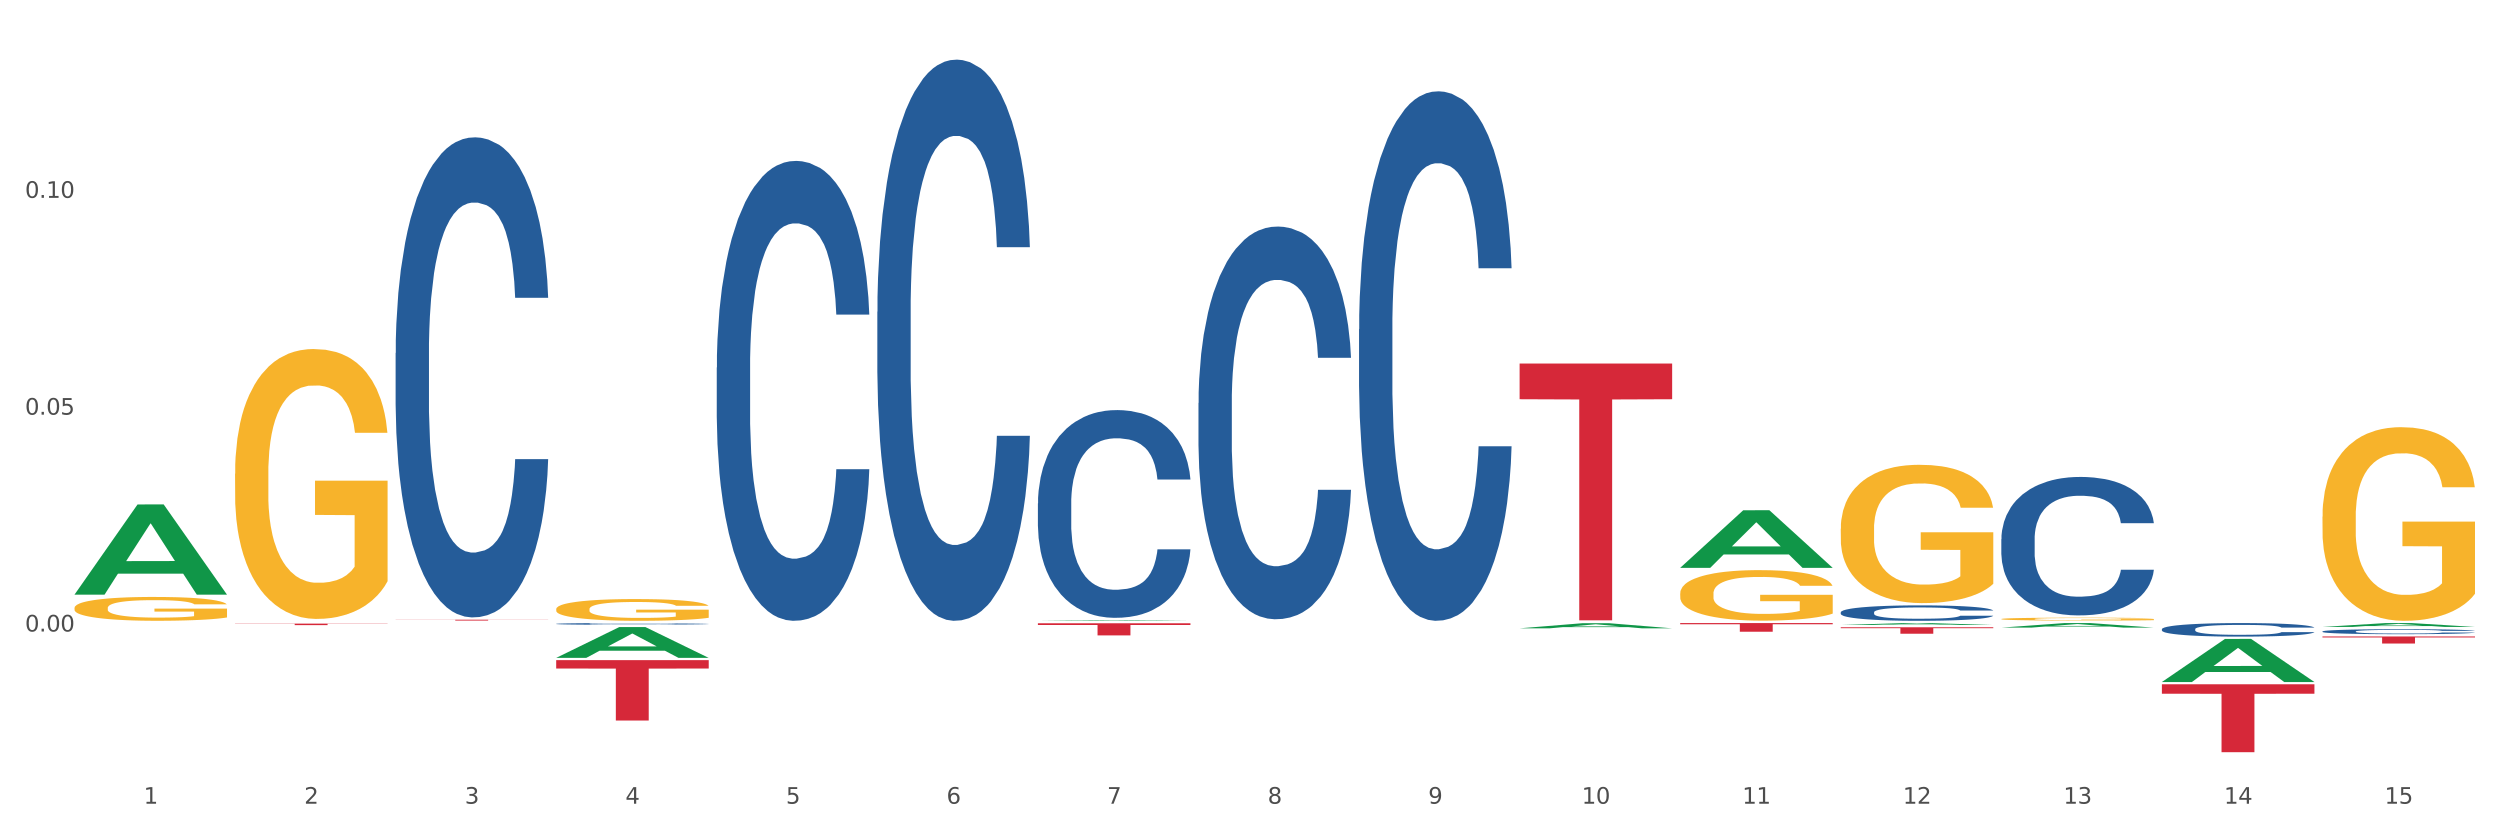 <?xml version="1.0" encoding="utf-8" standalone="no"?>
<!DOCTYPE svg PUBLIC "-//W3C//DTD SVG 1.1//EN"
  "http://www.w3.org/Graphics/SVG/1.1/DTD/svg11.dtd">
<svg xmlns:xlink="http://www.w3.org/1999/xlink" width="1080pt" height="360pt" viewBox="0 0 1080 360" xmlns="http://www.w3.org/2000/svg" version="1.1">
 <rect x="0" y="0" width="1080" height="360" fill="#333333" stroke="none"/>
 <defs>
  <style type="text/css">*{stroke-linejoin: round; stroke-linecap: butt}</style>
 </defs>
 <g id="figure_1">
  <g id="patch_1">
   <path d="M 0 360 
L 1080 360 
L 1080 0 
L 0 0 
z
" style="fill: #ffffff; stroke: #ffffff; stroke-linejoin: miter"/>
  </g>
  <g id="axes_1">
   <g id="matplotlib.axis_1">
    <g id="xtick_1">
     <g id="text_1">
      <!-- 1 -->
      <g style="fill: #4d4d4d" transform="translate(62.07 347.204) scale(0.096 -0.096)">
       <defs>
        <path id="DejaVuSans-31" d="M 794 531 
L 1825 531 
L 1825 4091 
L 703 3866 
L 703 4441 
L 1819 4666 
L 2450 4666 
L 2450 531 
L 3481 531 
L 3481 0 
L 794 0 
L 794 531 
z
" transform="scale(0.016)"/>
       </defs>
       <use xlink:href="#DejaVuSans-31"/>
      </g>
     </g>
    </g>
    <g id="xtick_2">
     <g id="text_2">
      <!-- 2 -->
      <g style="fill: #4d4d4d" transform="translate(131.436 347.204) scale(0.096 -0.096)">
       <defs>
        <path id="DejaVuSans-32" d="M 1228 531 
L 3431 531 
L 3431 0 
L 469 0 
L 469 531 
Q 828 903 1448 1529 
Q 2069 2156 2228 2338 
Q 2531 2678 2651 2914 
Q 2772 3150 2772 3378 
Q 2772 3750 2511 3984 
Q 2250 4219 1831 4219 
Q 1534 4219 1204 4116 
Q 875 4013 500 3803 
L 500 4441 
Q 881 4594 1212 4672 
Q 1544 4750 1819 4750 
Q 2544 4750 2975 4387 
Q 3406 4025 3406 3419 
Q 3406 3131 3298 2873 
Q 3191 2616 2906 2266 
Q 2828 2175 2409 1742 
Q 1991 1309 1228 531 
z
" transform="scale(0.016)"/>
       </defs>
       <use xlink:href="#DejaVuSans-32"/>
      </g>
     </g>
    </g>
    <g id="xtick_3">
     <g id="text_3">
      <!-- 3 -->
      <g style="fill: #4d4d4d" transform="translate(200.802 347.204) scale(0.096 -0.096)">
       <defs>
        <path id="DejaVuSans-33" d="M 2597 2516 
Q 3050 2419 3304 2112 
Q 3559 1806 3559 1356 
Q 3559 666 3084 287 
Q 2609 -91 1734 -91 
Q 1441 -91 1130 -33 
Q 819 25 488 141 
L 488 750 
Q 750 597 1062 519 
Q 1375 441 1716 441 
Q 2309 441 2620 675 
Q 2931 909 2931 1356 
Q 2931 1769 2642 2001 
Q 2353 2234 1838 2234 
L 1294 2234 
L 1294 2753 
L 1863 2753 
Q 2328 2753 2575 2939 
Q 2822 3125 2822 3475 
Q 2822 3834 2567 4026 
Q 2313 4219 1838 4219 
Q 1578 4219 1281 4162 
Q 984 4106 628 3988 
L 628 4550 
Q 988 4650 1302 4700 
Q 1616 4750 1894 4750 
Q 2613 4750 3031 4423 
Q 3450 4097 3450 3541 
Q 3450 3153 3228 2886 
Q 3006 2619 2597 2516 
z
" transform="scale(0.016)"/>
       </defs>
       <use xlink:href="#DejaVuSans-33"/>
      </g>
     </g>
    </g>
    <g id="xtick_4">
     <g id="text_4">
      <!-- 4 -->
      <g style="fill: #4d4d4d" transform="translate(270.169 347.204) scale(0.096 -0.096)">
       <defs>
        <path id="DejaVuSans-34" d="M 2419 4116 
L 825 1625 
L 2419 1625 
L 2419 4116 
z
M 2253 4666 
L 3047 4666 
L 3047 1625 
L 3713 1625 
L 3713 1100 
L 3047 1100 
L 3047 0 
L 2419 0 
L 2419 1100 
L 313 1100 
L 313 1709 
L 2253 4666 
z
" transform="scale(0.016)"/>
       </defs>
       <use xlink:href="#DejaVuSans-34"/>
      </g>
     </g>
    </g>
    <g id="xtick_5">
     <g id="text_5">
      <!-- 5 -->
      <g style="fill: #4d4d4d" transform="translate(339.535 347.204) scale(0.096 -0.096)">
       <defs>
        <path id="DejaVuSans-35" d="M 691 4666 
L 3169 4666 
L 3169 4134 
L 1269 4134 
L 1269 2991 
Q 1406 3038 1543 3061 
Q 1681 3084 1819 3084 
Q 2600 3084 3056 2656 
Q 3513 2228 3513 1497 
Q 3513 744 3044 326 
Q 2575 -91 1722 -91 
Q 1428 -91 1123 -41 
Q 819 9 494 109 
L 494 744 
Q 775 591 1075 516 
Q 1375 441 1709 441 
Q 2250 441 2565 725 
Q 2881 1009 2881 1497 
Q 2881 1984 2565 2268 
Q 2250 2553 1709 2553 
Q 1456 2553 1204 2497 
Q 953 2441 691 2322 
L 691 4666 
z
" transform="scale(0.016)"/>
       </defs>
       <use xlink:href="#DejaVuSans-35"/>
      </g>
     </g>
    </g>
    <g id="xtick_6">
     <g id="text_6">
      <!-- 6 -->
      <g style="fill: #4d4d4d" transform="translate(408.901 347.204) scale(0.096 -0.096)">
       <defs>
        <path id="DejaVuSans-36" d="M 2113 2584 
Q 1688 2584 1439 2293 
Q 1191 2003 1191 1497 
Q 1191 994 1439 701 
Q 1688 409 2113 409 
Q 2538 409 2786 701 
Q 3034 994 3034 1497 
Q 3034 2003 2786 2293 
Q 2538 2584 2113 2584 
z
M 3366 4563 
L 3366 3988 
Q 3128 4100 2886 4159 
Q 2644 4219 2406 4219 
Q 1781 4219 1451 3797 
Q 1122 3375 1075 2522 
Q 1259 2794 1537 2939 
Q 1816 3084 2150 3084 
Q 2853 3084 3261 2657 
Q 3669 2231 3669 1497 
Q 3669 778 3244 343 
Q 2819 -91 2113 -91 
Q 1303 -91 875 529 
Q 447 1150 447 2328 
Q 447 3434 972 4092 
Q 1497 4750 2381 4750 
Q 2619 4750 2861 4703 
Q 3103 4656 3366 4563 
z
" transform="scale(0.016)"/>
       </defs>
       <use xlink:href="#DejaVuSans-36"/>
      </g>
     </g>
    </g>
    <g id="xtick_7">
     <g id="text_7">
      <!-- 7 -->
      <g style="fill: #4d4d4d" transform="translate(478.267 347.204) scale(0.096 -0.096)">
       <defs>
        <path id="DejaVuSans-37" d="M 525 4666 
L 3525 4666 
L 3525 4397 
L 1831 0 
L 1172 0 
L 2766 4134 
L 525 4134 
L 525 4666 
z
" transform="scale(0.016)"/>
       </defs>
       <use xlink:href="#DejaVuSans-37"/>
      </g>
     </g>
    </g>
    <g id="xtick_8">
     <g id="text_8">
      <!-- 8 -->
      <g style="fill: #4d4d4d" transform="translate(547.634 347.204) scale(0.096 -0.096)">
       <defs>
        <path id="DejaVuSans-38" d="M 2034 2216 
Q 1584 2216 1326 1975 
Q 1069 1734 1069 1313 
Q 1069 891 1326 650 
Q 1584 409 2034 409 
Q 2484 409 2743 651 
Q 3003 894 3003 1313 
Q 3003 1734 2745 1975 
Q 2488 2216 2034 2216 
z
M 1403 2484 
Q 997 2584 770 2862 
Q 544 3141 544 3541 
Q 544 4100 942 4425 
Q 1341 4750 2034 4750 
Q 2731 4750 3128 4425 
Q 3525 4100 3525 3541 
Q 3525 3141 3298 2862 
Q 3072 2584 2669 2484 
Q 3125 2378 3379 2068 
Q 3634 1759 3634 1313 
Q 3634 634 3220 271 
Q 2806 -91 2034 -91 
Q 1263 -91 848 271 
Q 434 634 434 1313 
Q 434 1759 690 2068 
Q 947 2378 1403 2484 
z
M 1172 3481 
Q 1172 3119 1398 2916 
Q 1625 2713 2034 2713 
Q 2441 2713 2670 2916 
Q 2900 3119 2900 3481 
Q 2900 3844 2670 4047 
Q 2441 4250 2034 4250 
Q 1625 4250 1398 4047 
Q 1172 3844 1172 3481 
z
" transform="scale(0.016)"/>
       </defs>
       <use xlink:href="#DejaVuSans-38"/>
      </g>
     </g>
    </g>
    <g id="xtick_9">
     <g id="text_9">
      <!-- 9 -->
      <g style="fill: #4d4d4d" transform="translate(617 347.204) scale(0.096 -0.096)">
       <defs>
        <path id="DejaVuSans-39" d="M 703 97 
L 703 672 
Q 941 559 1184 500 
Q 1428 441 1663 441 
Q 2288 441 2617 861 
Q 2947 1281 2994 2138 
Q 2813 1869 2534 1725 
Q 2256 1581 1919 1581 
Q 1219 1581 811 2004 
Q 403 2428 403 3163 
Q 403 3881 828 4315 
Q 1253 4750 1959 4750 
Q 2769 4750 3195 4129 
Q 3622 3509 3622 2328 
Q 3622 1225 3098 567 
Q 2575 -91 1691 -91 
Q 1453 -91 1209 -44 
Q 966 3 703 97 
z
M 1959 2075 
Q 2384 2075 2632 2365 
Q 2881 2656 2881 3163 
Q 2881 3666 2632 3958 
Q 2384 4250 1959 4250 
Q 1534 4250 1286 3958 
Q 1038 3666 1038 3163 
Q 1038 2656 1286 2365 
Q 1534 2075 1959 2075 
z
" transform="scale(0.016)"/>
       </defs>
       <use xlink:href="#DejaVuSans-39"/>
      </g>
     </g>
    </g>
    <g id="xtick_10">
     <g id="text_10">
      <!-- 10 -->
      <g style="fill: #4d4d4d" transform="translate(683.312 347.204) scale(0.096 -0.096)">
       <defs>
        <path id="DejaVuSans-30" d="M 2034 4250 
Q 1547 4250 1301 3770 
Q 1056 3291 1056 2328 
Q 1056 1369 1301 889 
Q 1547 409 2034 409 
Q 2525 409 2770 889 
Q 3016 1369 3016 2328 
Q 3016 3291 2770 3770 
Q 2525 4250 2034 4250 
z
M 2034 4750 
Q 2819 4750 3233 4129 
Q 3647 3509 3647 2328 
Q 3647 1150 3233 529 
Q 2819 -91 2034 -91 
Q 1250 -91 836 529 
Q 422 1150 422 2328 
Q 422 3509 836 4129 
Q 1250 4750 2034 4750 
z
" transform="scale(0.016)"/>
       </defs>
       <use xlink:href="#DejaVuSans-31"/>
       <use xlink:href="#DejaVuSans-30" transform="translate(63.623 0)"/>
      </g>
     </g>
    </g>
    <g id="xtick_11">
     <g id="text_11">
      <!-- 11 -->
      <g style="fill: #4d4d4d" transform="translate(752.678 347.204) scale(0.096 -0.096)">
       <use xlink:href="#DejaVuSans-31"/>
       <use xlink:href="#DejaVuSans-31" transform="translate(63.623 0)"/>
      </g>
     </g>
    </g>
    <g id="xtick_12">
     <g id="text_12">
      <!-- 12 -->
      <g style="fill: #4d4d4d" transform="translate(822.044 347.204) scale(0.096 -0.096)">
       <use xlink:href="#DejaVuSans-31"/>
       <use xlink:href="#DejaVuSans-32" transform="translate(63.623 0)"/>
      </g>
     </g>
    </g>
    <g id="xtick_13">
     <g id="text_13">
      <!-- 13 -->
      <g style="fill: #4d4d4d" transform="translate(891.411 347.204) scale(0.096 -0.096)">
       <use xlink:href="#DejaVuSans-31"/>
       <use xlink:href="#DejaVuSans-33" transform="translate(63.623 0)"/>
      </g>
     </g>
    </g>
    <g id="xtick_14">
     <g id="text_14">
      <!-- 14 -->
      <g style="fill: #4d4d4d" transform="translate(960.777 347.204) scale(0.096 -0.096)">
       <use xlink:href="#DejaVuSans-31"/>
       <use xlink:href="#DejaVuSans-34" transform="translate(63.623 0)"/>
      </g>
     </g>
    </g>
    <g id="xtick_15">
     <g id="text_15">
      <!-- 15 -->
      <g style="fill: #4d4d4d" transform="translate(1030.143 347.204) scale(0.096 -0.096)">
       <use xlink:href="#DejaVuSans-31"/>
       <use xlink:href="#DejaVuSans-35" transform="translate(63.623 0)"/>
      </g>
     </g>
    </g>
    <g id="xtick_16"/>
    <g id="xtick_17"/>
    <g id="xtick_18"/>
    <g id="xtick_19"/>
    <g id="xtick_20"/>
    <g id="xtick_21"/>
    <g id="xtick_22"/>
    <g id="xtick_23"/>
    <g id="xtick_24"/>
    <g id="xtick_25"/>
    <g id="xtick_26"/>
    <g id="xtick_27"/>
    <g id="xtick_28"/>
    <g id="xtick_29"/>
   </g>
   <g id="matplotlib.axis_2">
    <g id="ytick_1">
     <g id="text_16">
      <!-- 0.00 -->
      <g style="fill: #4d4d4d" transform="translate(10.8 272.814) scale(0.096 -0.096)">
       <defs>
        <path id="DejaVuSans-2e" d="M 684 794 
L 1344 794 
L 1344 0 
L 684 0 
L 684 794 
z
" transform="scale(0.016)"/>
       </defs>
       <use xlink:href="#DejaVuSans-30"/>
       <use xlink:href="#DejaVuSans-2e" transform="translate(63.623 0)"/>
       <use xlink:href="#DejaVuSans-30" transform="translate(95.41 0)"/>
       <use xlink:href="#DejaVuSans-30" transform="translate(159.033 0)"/>
      </g>
     </g>
    </g>
    <g id="ytick_2">
     <g id="text_17">
      <!-- 0.05 -->
      <g style="fill: #4d4d4d" transform="translate(10.8 179.139) scale(0.096 -0.096)">
       <use xlink:href="#DejaVuSans-30"/>
       <use xlink:href="#DejaVuSans-2e" transform="translate(63.623 0)"/>
       <use xlink:href="#DejaVuSans-30" transform="translate(95.41 0)"/>
       <use xlink:href="#DejaVuSans-35" transform="translate(159.033 0)"/>
      </g>
     </g>
    </g>
    <g id="ytick_3">
     <g id="text_18">
      <!-- 0.10 -->
      <g style="fill: #4d4d4d" transform="translate(10.8 85.465) scale(0.096 -0.096)">
       <use xlink:href="#DejaVuSans-30"/>
       <use xlink:href="#DejaVuSans-2e" transform="translate(63.623 0)"/>
       <use xlink:href="#DejaVuSans-31" transform="translate(95.41 0)"/>
       <use xlink:href="#DejaVuSans-30" transform="translate(159.033 0)"/>
      </g>
     </g>
    </g>
    <g id="ytick_4"/>
    <g id="ytick_5"/>
    <g id="ytick_6"/>
    <g id="ytick_7"/>
   </g>
   <g id="PolyCollection_1">
    <path d="M 32.175 256.835 
L 32.243 256.798 
L 59.417 217.925 
L 70.695 217.888 
L 98.073 256.908 
L 85.029 256.908 
L 79.119 247.822 
L 51.061 247.822 
L 50.857 247.968 
L 45.151 256.908 
L 32.175 256.908 
L 32.175 256.835 
L 54.594 242.399 
L 75.586 242.362 
L 65.192 226.205 
L 65.056 226.132 
L 64.92 226.242 
L 54.526 242.362 
L 54.594 242.399 
L 32.175 256.835 
z
" clip-path="url(#p0e11008713)" style="fill: #109648"/>
    <path d="M 725.837 256.385 
L 725.915 256.365 
L 725.915 255.647 
L 726.071 255.029 
L 726.849 253.534 
L 728.016 252.298 
L 728.871 251.64 
L 729.727 251.101 
L 730.739 250.563 
L 731.984 250.005 
L 734.24 249.187 
L 735.64 248.768 
L 737.352 248.33 
L 740.464 247.692 
L 742.72 247.333 
L 745.054 247.034 
L 748.866 246.675 
L 751.356 246.515 
L 754.001 246.396 
L 757.191 246.316 
L 759.603 246.296 
L 764.894 246.356 
L 769.406 246.535 
L 771.585 246.675 
L 774.385 246.914 
L 775.864 247.073 
L 778.275 247.392 
L 780.765 247.811 
L 782.477 248.17 
L 785.044 248.848 
L 786.989 249.526 
L 788.779 250.363 
L 789.712 250.942 
L 790.412 251.48 
L 791.035 252.098 
L 791.657 253.075 
L 777.653 253.075 
L 777.108 252.377 
L 776.253 251.719 
L 775.008 251.081 
L 773.919 250.682 
L 772.051 250.184 
L 770.34 249.865 
L 768.55 249.626 
L 766.372 249.426 
L 764.66 249.327 
L 762.248 249.247 
L 757.502 249.267 
L 754.313 249.426 
L 752.134 249.626 
L 750.734 249.805 
L 749.489 250.005 
L 748.088 250.284 
L 746.455 250.702 
L 745.288 251.081 
L 744.121 251.56 
L 743.187 252.038 
L 742.331 252.597 
L 741.631 253.195 
L 741.086 253.813 
L 740.62 254.571 
L 740.23 255.827 
L 740.23 258.559 
L 740.386 259.177 
L 740.775 259.994 
L 741.242 260.612 
L 742.02 261.35 
L 742.72 261.849 
L 744.043 262.566 
L 745.521 263.165 
L 746.688 263.543 
L 747.855 263.862 
L 749.878 264.301 
L 752.134 264.66 
L 754.079 264.879 
L 756.724 265.079 
L 758.514 265.159 
L 760.07 265.198 
L 763.882 265.198 
L 766.605 265.139 
L 769.639 264.999 
L 771.974 264.82 
L 773.919 264.6 
L 776.097 264.241 
L 777.497 263.902 
L 777.497 259.735 
L 760.381 259.715 
L 760.381 256.943 
L 791.735 256.943 
L 791.735 265.079 
L 790.412 265.498 
L 788.934 265.876 
L 787.378 266.215 
L 785.044 266.634 
L 782.243 267.033 
L 779.754 267.312 
L 777.108 267.551 
L 773.996 267.771 
L 769.951 267.97 
L 767.461 268.05 
L 764.349 268.11 
L 760.692 268.13 
L 757.502 268.09 
L 754.39 267.99 
L 751.123 267.81 
L 747.933 267.551 
L 745.521 267.292 
L 743.109 266.973 
L 740.542 266.554 
L 738.519 266.156 
L 736.963 265.797 
L 735.251 265.338 
L 733.384 264.74 
L 731.984 264.201 
L 730.739 263.643 
L 729.416 262.925 
L 728.482 262.307 
L 727.549 261.53 
L 727.004 260.951 
L 726.382 260.054 
L 725.915 258.798 
L 725.837 256.385 
z
" clip-path="url(#p0e11008713)" style="fill: #f7b32b"/>
    <path d="M 795.203 228.403 
L 795.281 228.349 
L 795.281 226.384 
L 795.437 224.692 
L 796.215 220.599 
L 797.382 217.216 
L 798.238 215.415 
L 799.094 213.941 
L 800.105 212.468 
L 801.35 210.94 
L 803.606 208.702 
L 805.006 207.556 
L 806.718 206.355 
L 809.83 204.609 
L 812.086 203.627 
L 814.42 202.808 
L 818.233 201.826 
L 820.722 201.389 
L 823.368 201.062 
L 826.557 200.843 
L 828.969 200.789 
L 834.26 200.953 
L 838.772 201.444 
L 840.951 201.826 
L 843.752 202.481 
L 845.23 202.917 
L 847.642 203.79 
L 850.131 204.936 
L 851.843 205.919 
L 854.41 207.774 
L 856.355 209.63 
L 858.145 211.922 
L 859.078 213.504 
L 859.779 214.978 
L 860.401 216.67 
L 861.024 219.344 
L 847.019 219.344 
L 846.475 217.434 
L 845.619 215.633 
L 844.374 213.887 
L 843.285 212.795 
L 841.418 211.431 
L 839.706 210.558 
L 837.916 209.903 
L 835.738 209.357 
L 834.026 209.084 
L 831.615 208.866 
L 826.869 208.92 
L 823.679 209.357 
L 821.5 209.903 
L 820.1 210.394 
L 818.855 210.94 
L 817.455 211.704 
L 815.821 212.85 
L 814.654 213.887 
L 813.487 215.196 
L 812.553 216.506 
L 811.697 218.034 
L 810.997 219.671 
L 810.453 221.363 
L 809.986 223.437 
L 809.597 226.875 
L 809.597 234.352 
L 809.752 236.043 
L 810.141 238.281 
L 810.608 239.973 
L 811.386 241.992 
L 812.086 243.356 
L 813.409 245.321 
L 814.887 246.958 
L 816.054 247.995 
L 817.221 248.868 
L 819.244 250.069 
L 821.5 251.051 
L 823.445 251.651 
L 826.091 252.197 
L 827.88 252.415 
L 829.436 252.525 
L 833.248 252.525 
L 835.971 252.361 
L 839.006 251.979 
L 841.34 251.488 
L 843.285 250.887 
L 845.463 249.905 
L 846.864 248.977 
L 846.864 237.571 
L 829.747 237.517 
L 829.747 229.931 
L 861.101 229.931 
L 861.101 252.197 
L 859.779 253.343 
L 858.3 254.38 
L 856.744 255.308 
L 854.41 256.454 
L 851.61 257.545 
L 849.12 258.309 
L 846.475 258.964 
L 843.363 259.565 
L 839.317 260.11 
L 836.827 260.329 
L 833.715 260.492 
L 830.059 260.547 
L 826.869 260.438 
L 823.757 260.165 
L 820.489 259.674 
L 817.299 258.964 
L 814.887 258.255 
L 812.475 257.382 
L 809.908 256.236 
L 807.885 255.144 
L 806.329 254.162 
L 804.617 252.907 
L 802.75 251.269 
L 801.35 249.796 
L 800.105 248.268 
L 798.782 246.303 
L 797.849 244.611 
L 796.915 242.483 
L 796.37 240.9 
L 795.748 238.445 
L 795.281 235.006 
L 795.203 228.403 
z
" clip-path="url(#p0e11008713)" style="fill: #f7b32b"/>
    <path d="M 864.57 267.416 
L 864.647 267.415 
L 864.647 267.373 
L 864.803 267.337 
L 865.581 267.251 
L 866.748 267.179 
L 867.604 267.141 
L 868.46 267.11 
L 869.471 267.079 
L 870.716 267.047 
L 872.972 267 
L 874.373 266.975 
L 876.084 266.95 
L 879.196 266.913 
L 881.453 266.892 
L 883.787 266.875 
L 887.599 266.854 
L 890.089 266.845 
L 892.734 266.838 
L 895.924 266.834 
L 898.336 266.832 
L 903.626 266.836 
L 908.139 266.846 
L 910.317 266.854 
L 913.118 266.868 
L 914.596 266.877 
L 917.008 266.896 
L 919.498 266.92 
L 921.209 266.941 
L 923.777 266.98 
L 925.722 267.019 
L 927.511 267.068 
L 928.445 267.101 
L 929.145 267.132 
L 929.767 267.168 
L 930.39 267.224 
L 916.385 267.224 
L 915.841 267.184 
L 914.985 267.146 
L 913.74 267.109 
L 912.651 267.086 
L 910.784 267.057 
L 909.072 267.039 
L 907.283 267.025 
L 905.104 267.013 
L 903.393 267.008 
L 900.981 267.003 
L 896.235 267.004 
L 893.045 267.013 
L 890.867 267.025 
L 889.466 267.035 
L 888.221 267.047 
L 886.821 267.063 
L 885.187 267.087 
L 884.02 267.109 
L 882.853 267.137 
L 881.919 267.164 
L 881.064 267.197 
L 880.363 267.231 
L 879.819 267.267 
L 879.352 267.311 
L 878.963 267.383 
L 878.963 267.541 
L 879.119 267.577 
L 879.508 267.624 
L 879.974 267.66 
L 880.752 267.703 
L 881.453 267.732 
L 882.775 267.773 
L 884.253 267.808 
L 885.42 267.83 
L 886.587 267.848 
L 888.61 267.873 
L 890.867 267.894 
L 892.812 267.907 
L 895.457 267.918 
L 897.246 267.923 
L 898.802 267.925 
L 902.615 267.925 
L 905.338 267.922 
L 908.372 267.914 
L 910.706 267.903 
L 912.651 267.891 
L 914.829 267.87 
L 916.23 267.85 
L 916.23 267.609 
L 899.114 267.608 
L 899.114 267.448 
L 930.468 267.448 
L 930.468 267.918 
L 929.145 267.943 
L 927.667 267.964 
L 926.111 267.984 
L 923.777 268.008 
L 920.976 268.031 
L 918.486 268.047 
L 915.841 268.061 
L 912.729 268.074 
L 908.683 268.085 
L 906.193 268.09 
L 903.081 268.094 
L 899.425 268.095 
L 896.235 268.092 
L 893.123 268.087 
L 889.855 268.076 
L 886.665 268.061 
L 884.253 268.046 
L 881.842 268.028 
L 879.274 268.004 
L 877.251 267.981 
L 875.695 267.96 
L 873.984 267.933 
L 872.116 267.899 
L 870.716 267.868 
L 869.471 267.835 
L 868.149 267.794 
L 867.215 267.758 
L 866.281 267.713 
L 865.737 267.68 
L 865.114 267.628 
L 864.647 267.555 
L 864.57 267.416 
z
" clip-path="url(#p0e11008713)" style="fill: #f7b32b"/>
    <path d="M 1003.302 223.194 
L 1003.38 223.117 
L 1003.38 220.367 
L 1003.535 217.998 
L 1004.314 212.268 
L 1005.481 207.532 
L 1006.336 205.011 
L 1007.192 202.948 
L 1008.204 200.885 
L 1009.448 198.746 
L 1011.705 195.613 
L 1013.105 194.009 
L 1014.817 192.328 
L 1017.929 189.883 
L 1020.185 188.508 
L 1022.519 187.362 
L 1026.331 185.987 
L 1028.821 185.376 
L 1031.466 184.918 
L 1034.656 184.612 
L 1037.068 184.536 
L 1042.358 184.765 
L 1046.871 185.452 
L 1049.049 185.987 
L 1051.85 186.904 
L 1053.328 187.515 
L 1055.74 188.738 
L 1058.23 190.342 
L 1059.942 191.717 
L 1062.509 194.315 
L 1064.454 196.912 
L 1066.244 200.121 
L 1067.177 202.337 
L 1067.877 204.399 
L 1068.5 206.768 
L 1069.122 210.511 
L 1055.118 210.511 
L 1054.573 207.837 
L 1053.717 205.316 
L 1052.473 202.871 
L 1051.383 201.343 
L 1049.516 199.433 
L 1047.805 198.211 
L 1046.015 197.294 
L 1043.837 196.53 
L 1042.125 196.148 
L 1039.713 195.843 
L 1034.967 195.919 
L 1031.777 196.53 
L 1029.599 197.294 
L 1028.199 197.982 
L 1026.954 198.746 
L 1025.553 199.815 
L 1023.919 201.42 
L 1022.752 202.871 
L 1021.585 204.705 
L 1020.652 206.539 
L 1019.796 208.678 
L 1019.096 210.97 
L 1018.551 213.338 
L 1018.084 216.241 
L 1017.695 221.054 
L 1017.695 231.521 
L 1017.851 233.889 
L 1018.24 237.022 
L 1018.707 239.39 
L 1019.485 242.217 
L 1020.185 244.127 
L 1021.508 246.877 
L 1022.986 249.169 
L 1024.153 250.621 
L 1025.32 251.843 
L 1027.343 253.524 
L 1029.599 254.899 
L 1031.544 255.74 
L 1034.189 256.504 
L 1035.979 256.809 
L 1037.535 256.962 
L 1041.347 256.962 
L 1044.07 256.733 
L 1047.104 256.198 
L 1049.438 255.51 
L 1051.383 254.67 
L 1053.562 253.295 
L 1054.962 251.996 
L 1054.962 236.029 
L 1037.846 235.952 
L 1037.846 225.333 
L 1069.2 225.333 
L 1069.2 256.504 
L 1067.877 258.108 
L 1066.399 259.56 
L 1064.843 260.858 
L 1062.509 262.463 
L 1059.708 263.991 
L 1057.219 265.06 
L 1054.573 265.977 
L 1051.461 266.817 
L 1047.416 267.581 
L 1044.926 267.887 
L 1041.814 268.116 
L 1038.157 268.193 
L 1034.967 268.04 
L 1031.855 267.658 
L 1028.588 266.97 
L 1025.398 265.977 
L 1022.986 264.984 
L 1020.574 263.762 
L 1018.007 262.157 
L 1015.984 260.629 
L 1014.428 259.254 
L 1012.716 257.497 
L 1010.849 255.205 
L 1009.448 253.142 
L 1008.204 251.003 
L 1006.881 248.252 
L 1005.947 245.884 
L 1005.014 242.905 
L 1004.469 240.689 
L 1003.847 237.251 
L 1003.38 232.438 
L 1003.302 223.194 
z
" clip-path="url(#p0e11008713)" style="fill: #f7b32b"/>
    <path d="M 1003.302 274.944 
L 1069.2 274.944 
L 1069.2 275.371 
L 1043.278 275.373 
L 1043.278 278.012 
L 1029.068 278.012 
L 1029.068 275.373 
L 1003.302 275.371 
L 1003.302 274.947 
L 1003.302 274.944 
z
" clip-path="url(#p0e11008713)" style="fill: #d62839"/>
    <path d="M 795.203 270.985 
L 861.101 270.985 
L 861.101 271.374 
L 835.179 271.376 
L 835.179 273.785 
L 820.969 273.785 
L 820.969 271.376 
L 795.203 271.374 
L 795.203 270.987 
L 795.203 270.985 
z
" clip-path="url(#p0e11008713)" style="fill: #d62839"/>
    <path d="M 725.837 269.166 
L 791.735 269.166 
L 791.735 269.686 
L 765.813 269.69 
L 765.813 272.91 
L 751.603 272.91 
L 751.603 269.69 
L 725.837 269.686 
L 725.837 269.17 
L 725.837 269.166 
z
" clip-path="url(#p0e11008713)" style="fill: #d62839"/>
    <path d="M 656.471 157.048 
L 722.369 157.048 
L 722.369 172.466 
L 696.447 172.57 
L 696.447 267.991 
L 682.237 267.991 
L 682.237 172.57 
L 656.471 172.466 
L 656.471 157.152 
L 656.471 157.048 
z
" clip-path="url(#p0e11008713)" style="fill: #d62839"/>
    <path d="M 448.372 269.262 
L 514.27 269.262 
L 514.27 269.99 
L 488.348 269.995 
L 488.348 274.497 
L 474.138 274.497 
L 474.138 269.995 
L 448.372 269.99 
L 448.372 269.267 
L 448.372 269.262 
z
" clip-path="url(#p0e11008713)" style="fill: #d62839"/>
    <path d="M 240.274 285.184 
L 306.172 285.184 
L 306.172 288.807 
L 280.25 288.832 
L 280.25 311.259 
L 266.039 311.259 
L 266.039 288.832 
L 240.274 288.807 
L 240.274 285.208 
L 240.274 285.184 
z
" clip-path="url(#p0e11008713)" style="fill: #d62839"/>
    <path d="M 170.907 267.704 
L 236.805 267.704 
L 236.805 267.757 
L 210.883 267.758 
L 210.883 268.091 
L 196.673 268.091 
L 196.673 267.758 
L 170.907 267.757 
L 170.907 267.704 
L 170.907 267.704 
z
" clip-path="url(#p0e11008713)" style="fill: #d62839"/>
    <path d="M 240.274 263.138 
L 240.351 263.13 
L 240.351 262.821 
L 240.507 262.555 
L 241.285 261.911 
L 242.452 261.379 
L 243.308 261.096 
L 244.164 260.864 
L 245.175 260.633 
L 246.42 260.392 
L 248.676 260.041 
L 250.077 259.86 
L 251.788 259.672 
L 254.9 259.397 
L 257.157 259.243 
L 259.491 259.114 
L 263.303 258.959 
L 265.793 258.891 
L 268.438 258.839 
L 271.628 258.805 
L 274.04 258.796 
L 279.33 258.822 
L 283.843 258.899 
L 286.021 258.959 
L 288.822 259.062 
L 290.3 259.131 
L 292.712 259.268 
L 295.202 259.449 
L 296.913 259.603 
L 299.481 259.895 
L 301.426 260.187 
L 303.215 260.547 
L 304.149 260.796 
L 304.849 261.027 
L 305.471 261.293 
L 306.094 261.714 
L 292.089 261.714 
L 291.545 261.414 
L 290.689 261.13 
L 289.444 260.856 
L 288.355 260.684 
L 286.488 260.47 
L 284.776 260.332 
L 282.987 260.229 
L 280.808 260.144 
L 279.097 260.101 
L 276.685 260.066 
L 271.939 260.075 
L 268.749 260.144 
L 266.571 260.229 
L 265.17 260.307 
L 263.925 260.392 
L 262.525 260.513 
L 260.891 260.693 
L 259.724 260.856 
L 258.557 261.062 
L 257.623 261.268 
L 256.768 261.508 
L 256.067 261.765 
L 255.523 262.031 
L 255.056 262.358 
L 254.667 262.898 
L 254.667 264.074 
L 254.823 264.34 
L 255.212 264.692 
L 255.678 264.958 
L 256.456 265.275 
L 257.157 265.49 
L 258.479 265.799 
L 259.957 266.056 
L 261.124 266.219 
L 262.291 266.356 
L 264.314 266.545 
L 266.571 266.7 
L 268.516 266.794 
L 271.161 266.88 
L 272.95 266.914 
L 274.506 266.931 
L 278.319 266.931 
L 281.042 266.906 
L 284.076 266.845 
L 286.41 266.768 
L 288.355 266.674 
L 290.533 266.519 
L 291.934 266.373 
L 291.934 264.58 
L 274.818 264.571 
L 274.818 263.379 
L 306.172 263.379 
L 306.172 266.88 
L 304.849 267.06 
L 303.371 267.223 
L 301.815 267.369 
L 299.481 267.549 
L 296.68 267.721 
L 294.19 267.841 
L 291.545 267.944 
L 288.433 268.038 
L 284.387 268.124 
L 281.897 268.158 
L 278.785 268.184 
L 275.129 268.193 
L 271.939 268.176 
L 268.827 268.133 
L 265.559 268.055 
L 262.369 267.944 
L 259.957 267.832 
L 257.546 267.695 
L 254.978 267.515 
L 252.955 267.343 
L 251.399 267.189 
L 249.688 266.991 
L 247.82 266.734 
L 246.42 266.502 
L 245.175 266.262 
L 243.853 265.953 
L 242.919 265.687 
L 241.985 265.352 
L 241.441 265.103 
L 240.818 264.717 
L 240.351 264.177 
L 240.274 263.138 
z
" clip-path="url(#p0e11008713)" style="fill: #f7b32b"/>
    <path d="M 101.541 269.402 
L 167.439 269.402 
L 167.439 269.493 
L 141.517 269.494 
L 141.517 270.054 
L 127.307 270.054 
L 127.307 269.494 
L 101.541 269.493 
L 101.541 269.403 
L 101.541 269.402 
z
" clip-path="url(#p0e11008713)" style="fill: #d62839"/>
    <path d="M 170.907 152.515 
L 170.985 152.326 
L 170.985 147.022 
L 171.219 139.825 
L 172.076 126.566 
L 173.166 116.527 
L 175.036 104.784 
L 176.048 99.859 
L 177.373 94.366 
L 180.099 85.464 
L 183.215 77.887 
L 185.396 73.72 
L 187.031 71.069 
L 190.692 66.333 
L 192.796 64.25 
L 194.977 62.545 
L 196.846 61.409 
L 199.962 60.083 
L 202.454 59.515 
L 205.336 59.325 
L 207.751 59.515 
L 210.945 60.272 
L 215.618 62.545 
L 217.41 63.871 
L 219.825 66.144 
L 222.317 69.175 
L 224.342 72.205 
L 226.679 76.562 
L 229.094 82.244 
L 231.431 89.442 
L 233.066 96.071 
L 234.391 103.079 
L 235.559 111.603 
L 236.416 120.884 
L 236.805 128.65 
L 222.551 128.65 
L 222.161 121.641 
L 221.382 114.065 
L 220.604 108.951 
L 219.747 104.784 
L 218.422 100.049 
L 217.254 97.018 
L 215.307 93.419 
L 213.515 91.146 
L 212.035 89.82 
L 210.244 88.684 
L 206.427 87.547 
L 203.701 87.547 
L 201.987 87.926 
L 199.884 88.873 
L 198.092 90.199 
L 195.989 92.472 
L 194.353 94.934 
L 192.718 98.154 
L 191.783 100.427 
L 190.381 104.594 
L 189.446 108.004 
L 188.2 113.876 
L 187.499 118.043 
L 186.252 128.839 
L 185.707 136.794 
L 185.474 142.287 
L 185.318 148.348 
L 185.318 177.896 
L 185.785 191.155 
L 186.175 196.837 
L 186.798 203.277 
L 187.966 211.612 
L 189.68 219.756 
L 191.471 225.628 
L 192.951 229.227 
L 194.353 231.878 
L 195.755 233.962 
L 197.469 235.856 
L 198.871 236.993 
L 200.974 238.129 
L 203.467 238.697 
L 205.414 238.697 
L 209.387 237.75 
L 211.178 236.803 
L 212.892 235.477 
L 214.761 233.394 
L 216.241 231.121 
L 217.098 229.416 
L 218.5 225.817 
L 219.591 222.029 
L 220.526 217.673 
L 221.149 213.884 
L 221.85 208.202 
L 222.395 201.762 
L 222.551 198.353 
L 236.805 198.353 
L 236.494 205.172 
L 235.949 211.801 
L 234.858 220.703 
L 234.001 225.817 
L 232.677 232.068 
L 231.275 237.371 
L 229.328 243.243 
L 227.536 247.6 
L 225.667 251.388 
L 223.641 254.797 
L 219.98 259.532 
L 218.656 260.858 
L 215.852 263.131 
L 213.671 264.457 
L 210.477 265.783 
L 207.206 266.541 
L 203.779 266.73 
L 200.741 266.351 
L 197.391 265.215 
L 195.288 264.078 
L 192.951 262.374 
L 190.225 259.722 
L 187.655 256.502 
L 185.24 252.714 
L 182.981 248.357 
L 180.878 243.433 
L 178.152 235.288 
L 176.126 227.333 
L 174.646 219.946 
L 173.634 213.695 
L 172.621 205.74 
L 172.076 200.247 
L 171.219 186.988 
L 170.907 174.676 
L 170.907 152.515 
z
" clip-path="url(#p0e11008713)" style="fill: #255c99"/>
    <path d="M 240.274 269.5 
L 240.352 269.499 
L 240.352 269.48 
L 240.585 269.455 
L 241.442 269.407 
L 242.533 269.371 
L 244.402 269.329 
L 245.415 269.311 
L 246.739 269.292 
L 249.465 269.26 
L 252.581 269.233 
L 254.762 269.218 
L 256.398 269.208 
L 260.059 269.191 
L 262.162 269.184 
L 264.343 269.178 
L 266.212 269.174 
L 269.328 269.169 
L 271.821 269.167 
L 274.703 269.166 
L 277.117 269.167 
L 280.311 269.17 
L 284.985 269.178 
L 286.776 269.183 
L 289.191 269.191 
L 291.683 269.202 
L 293.709 269.212 
L 296.045 269.228 
L 298.46 269.248 
L 300.797 269.274 
L 302.433 269.298 
L 303.757 269.323 
L 304.925 269.354 
L 305.782 269.387 
L 306.172 269.415 
L 291.917 269.415 
L 291.528 269.389 
L 290.749 269.362 
L 289.97 269.344 
L 289.113 269.329 
L 287.789 269.312 
L 286.62 269.301 
L 284.673 269.288 
L 282.881 269.28 
L 281.401 269.276 
L 279.61 269.271 
L 275.793 269.267 
L 273.067 269.267 
L 271.353 269.269 
L 269.25 269.272 
L 267.458 269.277 
L 265.355 269.285 
L 263.72 269.294 
L 262.084 269.305 
L 261.149 269.314 
L 259.747 269.328 
L 258.812 269.341 
L 257.566 269.362 
L 256.865 269.377 
L 255.619 269.415 
L 255.073 269.444 
L 254.84 269.463 
L 254.684 269.485 
L 254.684 269.591 
L 255.151 269.638 
L 255.541 269.659 
L 256.164 269.682 
L 257.332 269.712 
L 259.046 269.741 
L 260.838 269.762 
L 262.318 269.775 
L 263.72 269.784 
L 265.122 269.792 
L 266.835 269.799 
L 268.237 269.803 
L 270.341 269.807 
L 272.833 269.809 
L 274.78 269.809 
L 278.753 269.805 
L 280.545 269.802 
L 282.258 269.797 
L 284.128 269.79 
L 285.608 269.782 
L 286.465 269.776 
L 287.867 269.763 
L 288.957 269.749 
L 289.892 269.733 
L 290.515 269.72 
L 291.216 269.7 
L 291.761 269.676 
L 291.917 269.664 
L 306.172 269.664 
L 305.86 269.689 
L 305.315 269.712 
L 304.224 269.744 
L 303.367 269.763 
L 302.043 269.785 
L 300.641 269.804 
L 298.694 269.825 
L 296.902 269.841 
L 295.033 269.854 
L 293.008 269.866 
L 289.347 269.883 
L 288.022 269.888 
L 285.218 269.896 
L 283.037 269.901 
L 279.844 269.906 
L 276.572 269.908 
L 273.145 269.909 
L 270.107 269.908 
L 266.757 269.904 
L 264.654 269.9 
L 262.318 269.894 
L 259.591 269.884 
L 257.021 269.873 
L 254.606 269.859 
L 252.347 269.843 
L 250.244 269.826 
L 247.518 269.797 
L 245.493 269.768 
L 244.013 269.742 
L 243 269.719 
L 241.987 269.691 
L 241.442 269.671 
L 240.585 269.624 
L 240.274 269.579 
L 240.274 269.5 
z
" clip-path="url(#p0e11008713)" style="fill: #255c99"/>
    <path d="M 309.64 158.78 
L 309.718 158.599 
L 309.718 153.518 
L 309.951 146.623 
L 310.808 133.922 
L 311.899 124.305 
L 313.768 113.055 
L 314.781 108.338 
L 316.105 103.076 
L 318.831 94.548 
L 321.947 87.29 
L 324.128 83.298 
L 325.764 80.758 
L 329.425 76.222 
L 331.528 74.226 
L 333.709 72.593 
L 335.578 71.504 
L 338.694 70.234 
L 341.187 69.69 
L 344.069 69.508 
L 346.484 69.69 
L 349.677 70.415 
L 354.351 72.593 
L 356.142 73.863 
L 358.557 76.04 
L 361.05 78.943 
L 363.075 81.847 
L 365.412 86.02 
L 367.826 91.463 
L 370.163 98.358 
L 371.799 104.709 
L 373.123 111.422 
L 374.291 119.588 
L 375.148 128.478 
L 375.538 135.918 
L 361.283 135.918 
L 360.894 129.204 
L 360.115 121.946 
L 359.336 117.047 
L 358.479 113.055 
L 357.155 108.519 
L 355.987 105.616 
L 354.039 102.169 
L 352.248 99.991 
L 350.768 98.721 
L 348.976 97.632 
L 345.159 96.544 
L 342.433 96.544 
L 340.719 96.907 
L 338.616 97.814 
L 336.825 99.084 
L 334.722 101.261 
L 333.086 103.62 
L 331.45 106.705 
L 330.515 108.882 
L 329.113 112.874 
L 328.179 116.14 
L 326.932 121.765 
L 326.231 125.757 
L 324.985 136.099 
L 324.44 143.72 
L 324.206 148.982 
L 324.05 154.788 
L 324.05 183.094 
L 324.518 195.795 
L 324.907 201.239 
L 325.53 207.408 
L 326.699 215.392 
L 328.412 223.194 
L 330.204 228.819 
L 331.684 232.266 
L 333.086 234.806 
L 334.488 236.802 
L 336.202 238.617 
L 337.604 239.705 
L 339.707 240.794 
L 342.199 241.339 
L 344.147 241.339 
L 348.119 240.431 
L 349.911 239.524 
L 351.624 238.254 
L 353.494 236.258 
L 354.974 234.081 
L 355.831 232.448 
L 357.233 229 
L 358.323 225.371 
L 359.258 221.198 
L 359.881 217.569 
L 360.582 212.126 
L 361.127 205.956 
L 361.283 202.69 
L 375.538 202.69 
L 375.226 209.222 
L 374.681 215.573 
L 373.59 224.101 
L 372.734 229 
L 371.409 234.988 
L 370.007 240.068 
L 368.06 245.693 
L 366.268 249.867 
L 364.399 253.495 
L 362.374 256.762 
L 358.713 261.298 
L 357.389 262.568 
L 354.584 264.745 
L 352.403 266.015 
L 349.21 267.285 
L 345.938 268.011 
L 342.511 268.193 
L 339.473 267.83 
L 336.124 266.741 
L 334.021 265.652 
L 331.684 264.019 
L 328.957 261.479 
L 326.387 258.395 
L 323.972 254.766 
L 321.713 250.592 
L 319.61 245.875 
L 316.884 238.072 
L 314.859 230.452 
L 313.379 223.375 
L 312.366 217.388 
L 311.354 209.767 
L 310.808 204.505 
L 309.951 191.803 
L 309.64 180.009 
L 309.64 158.78 
z
" clip-path="url(#p0e11008713)" style="fill: #255c99"/>
    <path d="M 379.006 134.688 
L 379.084 134.467 
L 379.084 128.268 
L 379.318 119.855 
L 380.175 104.357 
L 381.265 92.622 
L 383.134 78.896 
L 384.147 73.139 
L 385.471 66.719 
L 388.198 56.313 
L 391.313 47.457 
L 393.494 42.586 
L 395.13 39.486 
L 398.791 33.951 
L 400.894 31.516 
L 403.075 29.523 
L 404.945 28.195 
L 408.06 26.645 
L 410.553 25.981 
L 413.435 25.759 
L 415.85 25.981 
L 419.043 26.867 
L 423.717 29.523 
L 425.509 31.073 
L 427.923 33.73 
L 430.416 37.272 
L 432.441 40.815 
L 434.778 45.907 
L 437.193 52.549 
L 439.529 60.962 
L 441.165 68.711 
L 442.489 76.903 
L 443.658 86.866 
L 444.515 97.715 
L 444.904 106.792 
L 430.65 106.792 
L 430.26 98.6 
L 429.481 89.744 
L 428.702 83.766 
L 427.845 78.896 
L 426.521 73.361 
L 425.353 69.818 
L 423.405 65.612 
L 421.614 62.955 
L 420.134 61.405 
L 418.342 60.077 
L 414.526 58.748 
L 411.799 58.748 
L 410.086 59.191 
L 407.982 60.298 
L 406.191 61.848 
L 404.088 64.505 
L 402.452 67.383 
L 400.816 71.147 
L 399.882 73.803 
L 398.479 78.674 
L 397.545 82.659 
L 396.298 89.523 
L 395.597 94.394 
L 394.351 107.013 
L 393.806 116.312 
L 393.572 122.733 
L 393.416 129.818 
L 393.416 164.356 
L 393.884 179.854 
L 394.273 186.496 
L 394.896 194.024 
L 396.065 203.765 
L 397.778 213.285 
L 399.57 220.149 
L 401.05 224.355 
L 402.452 227.455 
L 403.854 229.89 
L 405.568 232.104 
L 406.97 233.433 
L 409.073 234.761 
L 411.566 235.425 
L 413.513 235.425 
L 417.485 234.318 
L 419.277 233.211 
L 420.991 231.662 
L 422.86 229.226 
L 424.34 226.569 
L 425.197 224.577 
L 426.599 220.37 
L 427.69 215.942 
L 428.624 210.85 
L 429.247 206.422 
L 429.948 199.78 
L 430.494 192.252 
L 430.65 188.267 
L 444.904 188.267 
L 444.592 196.238 
L 444.047 203.987 
L 442.957 214.392 
L 442.1 220.37 
L 440.776 227.676 
L 439.374 233.876 
L 437.426 240.739 
L 435.635 245.831 
L 433.765 250.259 
L 431.74 254.244 
L 428.079 259.779 
L 426.755 261.329 
L 423.951 263.986 
L 421.77 265.536 
L 418.576 267.086 
L 415.304 267.971 
L 411.877 268.193 
L 408.839 267.75 
L 405.49 266.421 
L 403.387 265.093 
L 401.05 263.1 
L 398.324 260.001 
L 395.753 256.237 
L 393.339 251.809 
L 391.08 246.717 
L 388.976 240.96 
L 386.25 231.44 
L 384.225 222.141 
L 382.745 213.507 
L 381.732 206.201 
L 380.72 196.902 
L 380.175 190.481 
L 379.318 174.983 
L 379.006 160.592 
L 379.006 134.688 
z
" clip-path="url(#p0e11008713)" style="fill: #255c99"/>
    <path d="M 448.372 217.481 
L 448.45 217.399 
L 448.45 215.104 
L 448.684 211.989 
L 449.541 206.252 
L 450.631 201.908 
L 452.501 196.826 
L 453.513 194.695 
L 454.837 192.318 
L 457.564 188.466 
L 460.679 185.187 
L 462.861 183.384 
L 464.496 182.236 
L 468.157 180.187 
L 470.26 179.286 
L 472.441 178.548 
L 474.311 178.056 
L 477.427 177.482 
L 479.919 177.236 
L 482.801 177.155 
L 485.216 177.236 
L 488.41 177.564 
L 493.083 178.548 
L 494.875 179.122 
L 497.289 180.105 
L 499.782 181.417 
L 501.807 182.728 
L 504.144 184.613 
L 506.559 187.072 
L 508.896 190.187 
L 510.531 193.056 
L 511.856 196.088 
L 513.024 199.777 
L 513.881 203.793 
L 514.27 207.153 
L 500.016 207.153 
L 499.626 204.121 
L 498.847 200.842 
L 498.068 198.629 
L 497.212 196.826 
L 495.887 194.777 
L 494.719 193.465 
L 492.772 191.908 
L 490.98 190.925 
L 489.5 190.351 
L 487.709 189.859 
L 483.892 189.367 
L 481.165 189.367 
L 479.452 189.531 
L 477.349 189.941 
L 475.557 190.515 
L 473.454 191.498 
L 471.818 192.564 
L 470.183 193.957 
L 469.248 194.941 
L 467.846 196.744 
L 466.911 198.219 
L 465.665 200.76 
L 464.964 202.563 
L 463.717 207.235 
L 463.172 210.678 
L 462.938 213.055 
L 462.783 215.678 
L 462.783 228.464 
L 463.25 234.202 
L 463.639 236.661 
L 464.263 239.447 
L 465.431 243.054 
L 467.145 246.578 
L 468.936 249.119 
L 470.416 250.676 
L 471.818 251.824 
L 473.22 252.726 
L 474.934 253.545 
L 476.336 254.037 
L 478.439 254.529 
L 480.932 254.775 
L 482.879 254.775 
L 486.852 254.365 
L 488.643 253.955 
L 490.357 253.381 
L 492.226 252.48 
L 493.706 251.496 
L 494.563 250.758 
L 495.965 249.201 
L 497.056 247.562 
L 497.99 245.677 
L 498.614 244.037 
L 499.315 241.578 
L 499.86 238.792 
L 500.016 237.316 
L 514.27 237.316 
L 513.959 240.267 
L 513.413 243.136 
L 512.323 246.988 
L 511.466 249.201 
L 510.142 251.906 
L 508.74 254.201 
L 506.792 256.742 
L 505.001 258.627 
L 503.131 260.266 
L 501.106 261.742 
L 497.445 263.791 
L 496.121 264.365 
L 493.317 265.348 
L 491.136 265.922 
L 487.942 266.496 
L 484.671 266.823 
L 481.243 266.905 
L 478.206 266.741 
L 474.856 266.25 
L 472.753 265.758 
L 470.416 265.02 
L 467.69 263.873 
L 465.119 262.479 
L 462.705 260.84 
L 460.446 258.955 
L 458.343 256.824 
L 455.616 253.299 
L 453.591 249.857 
L 452.111 246.66 
L 451.099 243.955 
L 450.086 240.513 
L 449.541 238.136 
L 448.684 232.398 
L 448.372 227.071 
L 448.372 217.481 
z
" clip-path="url(#p0e11008713)" style="fill: #255c99"/>
    <path d="M 517.739 174.096 
L 517.816 173.941 
L 517.816 169.603 
L 518.05 163.715 
L 518.907 152.87 
L 519.997 144.658 
L 521.867 135.052 
L 522.88 131.024 
L 524.204 126.531 
L 526.93 119.249 
L 530.046 113.052 
L 532.227 109.643 
L 533.863 107.474 
L 537.523 103.6 
L 539.627 101.896 
L 541.808 100.502 
L 543.677 99.572 
L 546.793 98.488 
L 549.285 98.023 
L 552.167 97.868 
L 554.582 98.023 
L 557.776 98.643 
L 562.449 100.502 
L 564.241 101.586 
L 566.656 103.446 
L 569.148 105.924 
L 571.173 108.403 
L 573.51 111.967 
L 575.925 116.615 
L 578.262 122.503 
L 579.898 127.925 
L 581.222 133.658 
L 582.39 140.63 
L 583.247 148.222 
L 583.636 154.574 
L 569.382 154.574 
L 568.992 148.841 
L 568.214 142.644 
L 567.435 138.461 
L 566.578 135.052 
L 565.254 131.179 
L 564.085 128.7 
L 562.138 125.756 
L 560.346 123.897 
L 558.866 122.812 
L 557.075 121.883 
L 553.258 120.953 
L 550.532 120.953 
L 548.818 121.263 
L 546.715 122.038 
L 544.923 123.122 
L 542.82 124.982 
L 541.184 126.996 
L 539.549 129.63 
L 538.614 131.489 
L 537.212 134.897 
L 536.277 137.686 
L 535.031 142.489 
L 534.33 145.898 
L 533.084 154.729 
L 532.538 161.236 
L 532.305 165.729 
L 532.149 170.687 
L 532.149 194.857 
L 532.616 205.703 
L 533.006 210.351 
L 533.629 215.618 
L 534.797 222.436 
L 536.511 229.098 
L 538.302 233.901 
L 539.782 236.845 
L 541.184 239.014 
L 542.587 240.718 
L 544.3 242.267 
L 545.702 243.197 
L 547.805 244.127 
L 550.298 244.591 
L 552.245 244.591 
L 556.218 243.817 
L 558.009 243.042 
L 559.723 241.957 
L 561.593 240.253 
L 563.073 238.394 
L 563.929 237 
L 565.331 234.056 
L 566.422 230.957 
L 567.357 227.394 
L 567.98 224.295 
L 568.681 219.647 
L 569.226 214.379 
L 569.382 211.59 
L 583.636 211.59 
L 583.325 217.168 
L 582.78 222.591 
L 581.689 229.873 
L 580.832 234.056 
L 579.508 239.169 
L 578.106 243.507 
L 576.159 248.31 
L 574.367 251.873 
L 572.498 254.972 
L 570.472 257.761 
L 566.811 261.634 
L 565.487 262.719 
L 562.683 264.578 
L 560.502 265.663 
L 557.308 266.747 
L 554.037 267.367 
L 550.61 267.522 
L 547.572 267.212 
L 544.222 266.282 
L 542.119 265.353 
L 539.782 263.958 
L 537.056 261.789 
L 534.486 259.155 
L 532.071 256.057 
L 529.812 252.493 
L 527.709 248.465 
L 524.983 241.803 
L 522.957 235.295 
L 521.477 229.253 
L 520.465 224.14 
L 519.452 217.633 
L 518.907 213.14 
L 518.05 202.294 
L 517.739 192.223 
L 517.739 174.096 
z
" clip-path="url(#p0e11008713)" style="fill: #255c99"/>
    <path d="M 587.105 142.224 
L 587.183 142.015 
L 587.183 136.166 
L 587.416 128.227 
L 588.273 113.604 
L 589.364 102.532 
L 591.233 89.58 
L 592.246 84.149 
L 593.57 78.091 
L 596.296 68.272 
L 599.412 59.916 
L 601.593 55.32 
L 603.229 52.395 
L 606.89 47.173 
L 608.993 44.875 
L 611.174 42.995 
L 613.043 41.741 
L 616.159 40.279 
L 618.652 39.652 
L 621.534 39.443 
L 623.948 39.652 
L 627.142 40.488 
L 631.816 42.995 
L 633.607 44.457 
L 636.022 46.964 
L 638.514 50.306 
L 640.54 53.649 
L 642.877 58.454 
L 645.291 64.721 
L 647.628 72.659 
L 649.264 79.971 
L 650.588 87.7 
L 651.756 97.101 
L 652.613 107.337 
L 653.003 115.902 
L 638.748 115.902 
L 638.359 108.173 
L 637.58 99.816 
L 636.801 94.176 
L 635.944 89.58 
L 634.62 84.358 
L 633.451 81.015 
L 631.504 77.046 
L 629.713 74.539 
L 628.233 73.077 
L 626.441 71.823 
L 622.624 70.57 
L 619.898 70.57 
L 618.184 70.988 
L 616.081 72.032 
L 614.29 73.495 
L 612.186 76.002 
L 610.551 78.717 
L 608.915 82.269 
L 607.98 84.775 
L 606.578 89.371 
L 605.643 93.132 
L 604.397 99.608 
L 603.696 104.203 
L 602.45 116.111 
L 601.905 124.885 
L 601.671 130.943 
L 601.515 137.628 
L 601.515 170.217 
L 601.982 184.84 
L 602.372 191.107 
L 602.995 198.21 
L 604.163 207.402 
L 605.877 216.385 
L 607.669 222.861 
L 609.149 226.83 
L 610.551 229.754 
L 611.953 232.052 
L 613.666 234.141 
L 615.069 235.395 
L 617.172 236.648 
L 619.664 237.275 
L 621.612 237.275 
L 625.584 236.23 
L 627.376 235.186 
L 629.089 233.724 
L 630.959 231.426 
L 632.439 228.919 
L 633.296 227.039 
L 634.698 223.07 
L 635.788 218.891 
L 636.723 214.087 
L 637.346 209.909 
L 638.047 203.642 
L 638.592 196.539 
L 638.748 192.779 
L 653.003 192.779 
L 652.691 200.299 
L 652.146 207.611 
L 651.055 217.429 
L 650.199 223.07 
L 648.874 229.963 
L 647.472 235.813 
L 645.525 242.289 
L 643.733 247.093 
L 641.864 251.271 
L 639.839 255.032 
L 636.178 260.254 
L 634.853 261.717 
L 632.049 264.224 
L 629.868 265.686 
L 626.675 267.148 
L 623.403 267.984 
L 619.976 268.193 
L 616.938 267.775 
L 613.589 266.521 
L 611.485 265.268 
L 609.149 263.388 
L 606.422 260.463 
L 603.852 256.912 
L 601.437 252.734 
L 599.178 247.929 
L 597.075 242.498 
L 594.349 233.515 
L 592.324 224.741 
L 590.844 216.594 
L 589.831 209.7 
L 588.818 200.926 
L 588.273 194.868 
L 587.416 180.244 
L 587.105 166.666 
L 587.105 142.224 
z
" clip-path="url(#p0e11008713)" style="fill: #255c99"/>
    <path d="M 795.203 264.518 
L 795.281 264.512 
L 795.281 264.342 
L 795.515 264.11 
L 796.372 263.684 
L 797.462 263.361 
L 799.332 262.983 
L 800.344 262.825 
L 801.669 262.648 
L 804.395 262.361 
L 807.511 262.118 
L 809.692 261.984 
L 811.327 261.898 
L 814.988 261.746 
L 817.092 261.679 
L 819.273 261.624 
L 821.142 261.588 
L 824.258 261.545 
L 826.75 261.527 
L 829.632 261.521 
L 832.047 261.527 
L 835.241 261.551 
L 839.914 261.624 
L 841.706 261.667 
L 844.121 261.74 
L 846.613 261.837 
L 848.638 261.935 
L 850.975 262.075 
L 853.39 262.258 
L 855.727 262.489 
L 857.362 262.703 
L 858.687 262.928 
L 859.855 263.202 
L 860.712 263.501 
L 861.101 263.751 
L 846.847 263.751 
L 846.457 263.525 
L 845.678 263.282 
L 844.899 263.117 
L 844.043 262.983 
L 842.718 262.831 
L 841.55 262.733 
L 839.603 262.617 
L 837.811 262.544 
L 836.331 262.502 
L 834.54 262.465 
L 830.723 262.428 
L 827.997 262.428 
L 826.283 262.441 
L 824.18 262.471 
L 822.388 262.514 
L 820.285 262.587 
L 818.649 262.666 
L 817.014 262.77 
L 816.079 262.843 
L 814.677 262.977 
L 813.742 263.087 
L 812.496 263.275 
L 811.795 263.409 
L 810.548 263.757 
L 810.003 264.013 
L 809.77 264.189 
L 809.614 264.384 
L 809.614 265.335 
L 810.081 265.761 
L 810.471 265.944 
L 811.094 266.151 
L 812.262 266.42 
L 813.976 266.682 
L 815.767 266.87 
L 817.247 266.986 
L 818.649 267.072 
L 820.051 267.139 
L 821.765 267.199 
L 823.167 267.236 
L 825.27 267.273 
L 827.763 267.291 
L 829.71 267.291 
L 833.683 267.26 
L 835.474 267.23 
L 837.188 267.187 
L 839.057 267.12 
L 840.537 267.047 
L 841.394 266.992 
L 842.796 266.877 
L 843.887 266.755 
L 844.822 266.615 
L 845.445 266.493 
L 846.146 266.31 
L 846.691 266.103 
L 846.847 265.993 
L 861.101 265.993 
L 860.79 266.212 
L 860.245 266.426 
L 859.154 266.712 
L 858.297 266.877 
L 856.973 267.078 
L 855.571 267.248 
L 853.624 267.437 
L 851.832 267.577 
L 849.963 267.699 
L 847.937 267.809 
L 844.276 267.961 
L 842.952 268.004 
L 840.148 268.077 
L 837.967 268.12 
L 834.773 268.162 
L 831.502 268.187 
L 828.074 268.193 
L 825.037 268.18 
L 821.687 268.144 
L 819.584 268.107 
L 817.247 268.053 
L 814.521 267.967 
L 811.951 267.864 
L 809.536 267.742 
L 807.277 267.602 
L 805.174 267.443 
L 802.448 267.181 
L 800.422 266.925 
L 798.942 266.688 
L 797.93 266.487 
L 796.917 266.231 
L 796.372 266.054 
L 795.515 265.627 
L 795.203 265.231 
L 795.203 264.518 
z
" clip-path="url(#p0e11008713)" style="fill: #255c99"/>
    <path d="M 864.57 232.914 
L 864.648 232.859 
L 864.648 231.329 
L 864.881 229.253 
L 865.738 225.429 
L 866.829 222.533 
L 868.698 219.146 
L 869.711 217.725 
L 871.035 216.141 
L 873.761 213.573 
L 876.877 211.388 
L 879.058 210.186 
L 880.694 209.421 
L 884.355 208.055 
L 886.458 207.454 
L 888.639 206.962 
L 890.508 206.634 
L 893.624 206.252 
L 896.117 206.088 
L 898.999 206.033 
L 901.413 206.088 
L 904.607 206.307 
L 909.281 206.962 
L 911.072 207.345 
L 913.487 208 
L 915.979 208.874 
L 918.005 209.749 
L 920.341 211.005 
L 922.756 212.644 
L 925.093 214.72 
L 926.729 216.633 
L 928.053 218.654 
L 929.221 221.113 
L 930.078 223.79 
L 930.468 226.03 
L 916.213 226.03 
L 915.824 224.008 
L 915.045 221.823 
L 914.266 220.348 
L 913.409 219.146 
L 912.085 217.78 
L 910.916 216.906 
L 908.969 215.868 
L 907.177 215.212 
L 905.697 214.83 
L 903.906 214.502 
L 900.089 214.174 
L 897.363 214.174 
L 895.649 214.283 
L 893.546 214.557 
L 891.754 214.939 
L 889.651 215.595 
L 888.016 216.305 
L 886.38 217.234 
L 885.445 217.889 
L 884.043 219.091 
L 883.108 220.075 
L 881.862 221.768 
L 881.161 222.97 
L 879.915 226.085 
L 879.369 228.379 
L 879.136 229.964 
L 878.98 231.712 
L 878.98 240.235 
L 879.447 244.059 
L 879.837 245.698 
L 880.46 247.556 
L 881.628 249.96 
L 883.342 252.309 
L 885.134 254.003 
L 886.614 255.041 
L 888.016 255.806 
L 889.418 256.407 
L 891.131 256.953 
L 892.533 257.281 
L 894.637 257.609 
L 897.129 257.773 
L 899.076 257.773 
L 903.049 257.5 
L 904.841 257.226 
L 906.554 256.844 
L 908.424 256.243 
L 909.904 255.587 
L 910.76 255.096 
L 912.163 254.058 
L 913.253 252.965 
L 914.188 251.708 
L 914.811 250.616 
L 915.512 248.977 
L 916.057 247.119 
L 916.213 246.136 
L 930.468 246.136 
L 930.156 248.102 
L 929.611 250.015 
L 928.52 252.582 
L 927.663 254.058 
L 926.339 255.861 
L 924.937 257.39 
L 922.99 259.084 
L 921.198 260.341 
L 919.329 261.433 
L 917.304 262.417 
L 913.643 263.783 
L 912.318 264.165 
L 909.514 264.821 
L 907.333 265.203 
L 904.14 265.586 
L 900.868 265.804 
L 897.441 265.859 
L 894.403 265.75 
L 891.053 265.422 
L 888.95 265.094 
L 886.614 264.602 
L 883.887 263.837 
L 881.317 262.908 
L 878.902 261.816 
L 876.643 260.559 
L 874.54 259.139 
L 871.814 256.789 
L 869.789 254.495 
L 868.309 252.364 
L 867.296 250.561 
L 866.283 248.266 
L 865.738 246.682 
L 864.881 242.857 
L 864.57 239.306 
L 864.57 232.914 
z
" clip-path="url(#p0e11008713)" style="fill: #255c99"/>
    <path d="M 933.936 271.798 
L 934.014 271.793 
L 934.014 271.643 
L 934.247 271.44 
L 935.104 271.065 
L 936.195 270.782 
L 938.064 270.45 
L 939.077 270.311 
L 940.401 270.156 
L 943.127 269.904 
L 946.243 269.69 
L 948.424 269.573 
L 950.06 269.498 
L 953.721 269.364 
L 955.824 269.305 
L 958.005 269.257 
L 959.874 269.225 
L 962.99 269.188 
L 965.483 269.172 
L 968.365 269.166 
L 970.779 269.172 
L 973.973 269.193 
L 978.647 269.257 
L 980.438 269.295 
L 982.853 269.359 
L 985.346 269.444 
L 987.371 269.53 
L 989.708 269.653 
L 992.122 269.814 
L 994.459 270.017 
L 996.095 270.204 
L 997.419 270.402 
L 998.587 270.643 
L 999.444 270.905 
L 999.834 271.124 
L 985.579 271.124 
L 985.19 270.926 
L 984.411 270.712 
L 983.632 270.568 
L 982.775 270.45 
L 981.451 270.316 
L 980.283 270.231 
L 978.335 270.129 
L 976.544 270.065 
L 975.064 270.027 
L 973.272 269.995 
L 969.455 269.963 
L 966.729 269.963 
L 965.015 269.974 
L 962.912 270.001 
L 961.121 270.038 
L 959.018 270.102 
L 957.382 270.172 
L 955.746 270.263 
L 954.811 270.327 
L 953.409 270.445 
L 952.475 270.541 
L 951.228 270.707 
L 950.527 270.824 
L 949.281 271.129 
L 948.736 271.354 
L 948.502 271.509 
L 948.346 271.68 
L 948.346 272.515 
L 948.814 272.889 
L 949.203 273.05 
L 949.826 273.232 
L 950.995 273.467 
L 952.708 273.697 
L 954.5 273.863 
L 955.98 273.964 
L 957.382 274.039 
L 958.784 274.098 
L 960.498 274.152 
L 961.9 274.184 
L 964.003 274.216 
L 966.495 274.232 
L 968.443 274.232 
L 972.415 274.205 
L 974.207 274.178 
L 975.92 274.141 
L 977.79 274.082 
L 979.27 274.018 
L 980.127 273.97 
L 981.529 273.868 
L 982.619 273.761 
L 983.554 273.638 
L 984.177 273.531 
L 984.878 273.371 
L 985.423 273.189 
L 985.579 273.092 
L 999.834 273.092 
L 999.522 273.285 
L 998.977 273.472 
L 997.886 273.724 
L 997.03 273.868 
L 995.705 274.045 
L 994.303 274.194 
L 992.356 274.36 
L 990.564 274.483 
L 988.695 274.59 
L 986.67 274.686 
L 983.009 274.82 
L 981.685 274.858 
L 978.88 274.922 
L 976.699 274.959 
L 973.506 274.997 
L 970.234 275.018 
L 966.807 275.023 
L 963.769 275.013 
L 960.42 274.981 
L 958.317 274.949 
L 955.98 274.9 
L 953.253 274.826 
L 950.683 274.735 
L 948.268 274.628 
L 946.009 274.505 
L 943.906 274.366 
L 941.18 274.136 
L 939.155 273.911 
L 937.675 273.702 
L 936.662 273.526 
L 935.65 273.301 
L 935.104 273.146 
L 934.247 272.772 
L 933.936 272.424 
L 933.936 271.798 
z
" clip-path="url(#p0e11008713)" style="fill: #255c99"/>
    <path d="M 1003.302 272.781 
L 1003.38 272.779 
L 1003.38 272.723 
L 1003.614 272.648 
L 1004.47 272.51 
L 1005.561 272.406 
L 1007.43 272.283 
L 1008.443 272.232 
L 1009.767 272.175 
L 1012.494 272.082 
L 1015.609 272.003 
L 1017.79 271.96 
L 1019.426 271.932 
L 1023.087 271.883 
L 1025.19 271.861 
L 1027.371 271.843 
L 1029.241 271.831 
L 1032.356 271.818 
L 1034.849 271.812 
L 1037.731 271.81 
L 1040.146 271.812 
L 1043.339 271.82 
L 1048.013 271.843 
L 1049.805 271.857 
L 1052.219 271.881 
L 1054.712 271.912 
L 1056.737 271.944 
L 1059.074 271.989 
L 1061.489 272.049 
L 1063.825 272.124 
L 1065.461 272.193 
L 1066.785 272.266 
L 1067.954 272.354 
L 1068.811 272.451 
L 1069.2 272.532 
L 1054.945 272.532 
L 1054.556 272.459 
L 1053.777 272.38 
L 1052.998 272.327 
L 1052.141 272.283 
L 1050.817 272.234 
L 1049.649 272.202 
L 1047.701 272.165 
L 1045.91 272.141 
L 1044.43 272.127 
L 1042.638 272.116 
L 1038.822 272.104 
L 1036.095 272.104 
L 1034.382 272.108 
L 1032.278 272.118 
L 1030.487 272.131 
L 1028.384 272.155 
L 1026.748 272.181 
L 1025.112 272.214 
L 1024.178 272.238 
L 1022.775 272.281 
L 1021.841 272.317 
L 1020.594 272.378 
L 1019.893 272.422 
L 1018.647 272.534 
L 1018.102 272.617 
L 1017.868 272.674 
L 1017.712 272.737 
L 1017.712 273.045 
L 1018.18 273.183 
L 1018.569 273.243 
L 1019.192 273.31 
L 1020.361 273.396 
L 1022.074 273.481 
L 1023.866 273.542 
L 1025.346 273.58 
L 1026.748 273.608 
L 1028.15 273.629 
L 1029.864 273.649 
L 1031.266 273.661 
L 1033.369 273.673 
L 1035.862 273.679 
L 1037.809 273.679 
L 1041.781 273.669 
L 1043.573 273.659 
L 1045.287 273.645 
L 1047.156 273.623 
L 1048.636 273.6 
L 1049.493 273.582 
L 1050.895 273.544 
L 1051.986 273.505 
L 1052.92 273.46 
L 1053.543 273.42 
L 1054.244 273.361 
L 1054.79 273.294 
L 1054.945 273.258 
L 1069.2 273.258 
L 1068.888 273.329 
L 1068.343 273.398 
L 1067.253 273.491 
L 1066.396 273.544 
L 1065.072 273.61 
L 1063.67 273.665 
L 1061.722 273.726 
L 1059.931 273.771 
L 1058.061 273.811 
L 1056.036 273.846 
L 1052.375 273.896 
L 1051.051 273.91 
L 1048.247 273.933 
L 1046.066 273.947 
L 1042.872 273.961 
L 1039.6 273.969 
L 1036.173 273.971 
L 1033.135 273.967 
L 1029.786 273.955 
L 1027.683 273.943 
L 1025.346 273.925 
L 1022.62 273.898 
L 1020.049 273.864 
L 1017.634 273.825 
L 1015.376 273.779 
L 1013.272 273.728 
L 1010.546 273.643 
L 1008.521 273.56 
L 1007.041 273.483 
L 1006.028 273.418 
L 1005.016 273.335 
L 1004.47 273.278 
L 1003.614 273.14 
L 1003.302 273.012 
L 1003.302 272.781 
z
" clip-path="url(#p0e11008713)" style="fill: #255c99"/>
    <path d="M 32.175 262.642 
L 32.253 262.632 
L 32.253 262.294 
L 32.408 262.002 
L 33.186 261.296 
L 34.353 260.713 
L 35.209 260.403 
L 36.065 260.149 
L 37.076 259.895 
L 38.321 259.631 
L 40.578 259.246 
L 41.978 259.048 
L 43.69 258.841 
L 46.802 258.54 
L 49.058 258.371 
L 51.392 258.23 
L 55.204 258.06 
L 57.694 257.985 
L 60.339 257.929 
L 63.529 257.891 
L 65.941 257.881 
L 71.231 257.91 
L 75.744 257.994 
L 77.922 258.06 
L 80.723 258.173 
L 82.201 258.248 
L 84.613 258.399 
L 87.103 258.596 
L 88.815 258.766 
L 91.382 259.086 
L 93.327 259.406 
L 95.116 259.801 
L 96.05 260.073 
L 96.75 260.327 
L 97.373 260.619 
L 97.995 261.08 
L 83.991 261.08 
L 83.446 260.751 
L 82.59 260.44 
L 81.346 260.139 
L 80.256 259.951 
L 78.389 259.716 
L 76.677 259.565 
L 74.888 259.453 
L 72.71 259.358 
L 70.998 259.311 
L 68.586 259.274 
L 63.84 259.283 
L 60.65 259.358 
L 58.472 259.453 
L 57.071 259.537 
L 55.827 259.631 
L 54.426 259.763 
L 52.792 259.961 
L 51.625 260.139 
L 50.458 260.365 
L 49.525 260.591 
L 48.669 260.854 
L 47.969 261.137 
L 47.424 261.428 
L 46.957 261.786 
L 46.568 262.378 
L 46.568 263.667 
L 46.724 263.959 
L 47.113 264.345 
L 47.58 264.636 
L 48.358 264.984 
L 49.058 265.219 
L 50.381 265.558 
L 51.859 265.84 
L 53.026 266.019 
L 54.193 266.17 
L 56.216 266.377 
L 58.472 266.546 
L 60.417 266.649 
L 63.062 266.744 
L 64.852 266.781 
L 66.408 266.8 
L 70.22 266.8 
L 72.943 266.772 
L 75.977 266.706 
L 78.311 266.621 
L 80.256 266.518 
L 82.435 266.348 
L 83.835 266.188 
L 83.835 264.222 
L 66.719 264.213 
L 66.719 262.905 
L 98.073 262.905 
L 98.073 266.744 
L 96.75 266.941 
L 95.272 267.12 
L 93.716 267.28 
L 91.382 267.477 
L 88.581 267.665 
L 86.091 267.797 
L 83.446 267.91 
L 80.334 268.014 
L 76.288 268.108 
L 73.799 268.145 
L 70.687 268.173 
L 67.03 268.183 
L 63.84 268.164 
L 60.728 268.117 
L 57.461 268.032 
L 54.271 267.91 
L 51.859 267.788 
L 49.447 267.637 
L 46.879 267.44 
L 44.857 267.252 
L 43.301 267.082 
L 41.589 266.866 
L 39.722 266.584 
L 38.321 266.33 
L 37.076 266.066 
L 35.754 265.727 
L 34.82 265.436 
L 33.887 265.069 
L 33.342 264.796 
L 32.72 264.373 
L 32.253 263.78 
L 32.175 262.642 
z
" clip-path="url(#p0e11008713)" style="fill: #f7b32b"/>
    <path d="M 101.541 204.659 
L 101.619 204.552 
L 101.619 200.719 
L 101.775 197.417 
L 102.553 189.431 
L 103.72 182.829 
L 104.575 179.314 
L 105.431 176.439 
L 106.443 173.564 
L 107.688 170.582 
L 109.944 166.216 
L 111.344 163.98 
L 113.056 161.638 
L 116.168 158.23 
L 118.424 156.313 
L 120.758 154.716 
L 124.57 152.799 
L 127.06 151.947 
L 129.705 151.308 
L 132.895 150.882 
L 135.307 150.776 
L 140.598 151.095 
L 145.11 152.054 
L 147.289 152.799 
L 150.089 154.077 
L 151.568 154.929 
L 153.979 156.633 
L 156.469 158.869 
L 158.181 160.786 
L 160.748 164.406 
L 162.693 168.027 
L 164.483 172.499 
L 165.416 175.587 
L 166.117 178.463 
L 166.739 181.764 
L 167.361 186.982 
L 153.357 186.982 
L 152.812 183.255 
L 151.957 179.74 
L 150.712 176.333 
L 149.623 174.203 
L 147.755 171.541 
L 146.044 169.837 
L 144.254 168.559 
L 142.076 167.494 
L 140.364 166.962 
L 137.952 166.536 
L 133.206 166.642 
L 130.017 167.494 
L 127.838 168.559 
L 126.438 169.518 
L 125.193 170.582 
L 123.792 172.073 
L 122.159 174.31 
L 120.992 176.333 
L 119.825 178.889 
L 118.891 181.444 
L 118.035 184.426 
L 117.335 187.621 
L 116.79 190.922 
L 116.324 194.968 
L 115.935 201.677 
L 115.935 216.266 
L 116.09 219.567 
L 116.479 223.933 
L 116.946 227.234 
L 117.724 231.174 
L 118.424 233.836 
L 119.747 237.67 
L 121.225 240.864 
L 122.392 242.888 
L 123.559 244.591 
L 125.582 246.934 
L 127.838 248.851 
L 129.783 250.022 
L 132.428 251.087 
L 134.218 251.513 
L 135.774 251.726 
L 139.586 251.726 
L 142.309 251.407 
L 145.343 250.661 
L 147.678 249.703 
L 149.623 248.531 
L 151.801 246.615 
L 153.201 244.804 
L 153.201 222.548 
L 136.085 222.442 
L 136.085 207.64 
L 167.439 207.64 
L 167.439 251.087 
L 166.117 253.323 
L 164.638 255.347 
L 163.082 257.157 
L 160.748 259.393 
L 157.947 261.523 
L 155.458 263.014 
L 152.812 264.292 
L 149.7 265.463 
L 145.655 266.528 
L 143.165 266.954 
L 140.053 267.273 
L 136.396 267.38 
L 133.206 267.167 
L 130.094 266.634 
L 126.827 265.676 
L 123.637 264.292 
L 121.225 262.907 
L 118.813 261.204 
L 116.246 258.967 
L 114.223 256.838 
L 112.667 254.921 
L 110.955 252.472 
L 109.088 249.277 
L 107.688 246.402 
L 106.443 243.42 
L 105.12 239.587 
L 104.186 236.285 
L 103.253 232.132 
L 102.708 229.044 
L 102.086 224.252 
L 101.619 217.544 
L 101.541 204.659 
z
" clip-path="url(#p0e11008713)" style="fill: #f7b32b"/>
    <path d="M 933.936 295.613 
L 999.834 295.613 
L 999.834 299.69 
L 973.912 299.717 
L 973.912 324.95 
L 959.702 324.95 
L 959.702 299.717 
L 933.936 299.69 
L 933.936 295.64 
L 933.936 295.613 
z
" clip-path="url(#p0e11008713)" style="fill: #d62839"/>
    <path d="M 725.837 245.275 
L 725.905 245.252 
L 753.08 220.431 
L 764.357 220.407 
L 791.735 245.322 
L 778.691 245.322 
L 772.781 239.52 
L 744.723 239.52 
L 744.52 239.614 
L 738.813 245.322 
L 725.837 245.322 
L 725.837 245.275 
L 748.256 236.058 
L 769.248 236.035 
L 758.854 225.718 
L 758.718 225.671 
L 758.582 225.741 
L 748.188 236.035 
L 748.256 236.058 
L 725.837 245.275 
z
" clip-path="url(#p0e11008713)" style="fill: #109648"/>
    <path d="M 448.372 268.192 
L 448.44 268.192 
L 475.615 267.879 
L 486.892 267.879 
L 514.27 268.193 
L 501.227 268.193 
L 495.316 268.12 
L 467.259 268.12 
L 467.055 268.121 
L 461.348 268.193 
L 448.372 268.193 
L 448.372 268.192 
L 470.791 268.076 
L 491.783 268.076 
L 481.389 267.946 
L 481.253 267.945 
L 481.117 267.946 
L 470.723 268.076 
L 470.791 268.076 
L 448.372 268.192 
z
" clip-path="url(#p0e11008713)" style="fill: #109648"/>
    <path d="M 240.274 284.185 
L 240.342 284.172 
L 267.516 270.895 
L 278.793 270.883 
L 306.172 284.21 
L 293.128 284.21 
L 287.217 281.106 
L 259.16 281.106 
L 258.956 281.157 
L 253.249 284.21 
L 240.274 284.21 
L 240.274 284.185 
L 262.693 279.254 
L 283.685 279.242 
L 273.291 273.723 
L 273.155 273.698 
L 273.019 273.736 
L 262.625 279.242 
L 262.693 279.254 
L 240.274 284.185 
z
" clip-path="url(#p0e11008713)" style="fill: #109648"/>
    <path d="M 795.203 270.009 
L 795.271 270.009 
L 822.446 269.167 
L 833.723 269.166 
L 861.101 270.011 
L 848.058 270.011 
L 842.147 269.814 
L 814.09 269.814 
L 813.886 269.817 
L 808.179 270.011 
L 795.203 270.011 
L 795.203 270.009 
L 817.622 269.697 
L 838.615 269.696 
L 828.22 269.346 
L 828.084 269.345 
L 827.949 269.347 
L 817.554 269.696 
L 817.622 269.697 
L 795.203 270.009 
z
" clip-path="url(#p0e11008713)" style="fill: #109648"/>
    <path d="M 864.57 271.127 
L 864.638 271.125 
L 891.812 269.168 
L 903.089 269.166 
L 930.468 271.131 
L 917.424 271.131 
L 911.513 270.673 
L 883.456 270.673 
L 883.252 270.681 
L 877.545 271.131 
L 864.57 271.131 
L 864.57 271.127 
L 886.989 270.4 
L 907.981 270.398 
L 897.587 269.585 
L 897.451 269.581 
L 897.315 269.587 
L 886.921 270.398 
L 886.989 270.4 
L 864.57 271.127 
z
" clip-path="url(#p0e11008713)" style="fill: #109648"/>
    <path d="M 933.936 294.604 
L 934.004 294.587 
L 961.178 276.015 
L 972.456 275.997 
L 999.834 294.639 
L 986.79 294.639 
L 980.88 290.298 
L 952.822 290.298 
L 952.618 290.368 
L 946.912 294.639 
L 933.936 294.639 
L 933.936 294.604 
L 956.355 287.707 
L 977.347 287.69 
L 966.953 279.971 
L 966.817 279.936 
L 966.681 279.988 
L 956.287 287.69 
L 956.355 287.707 
L 933.936 294.604 
z
" clip-path="url(#p0e11008713)" style="fill: #109648"/>
    <path d="M 1003.302 270.833 
L 1003.37 270.831 
L 1030.544 269.168 
L 1041.822 269.166 
L 1069.2 270.836 
L 1056.156 270.836 
L 1050.246 270.447 
L 1022.188 270.447 
L 1021.984 270.454 
L 1016.278 270.836 
L 1003.302 270.836 
L 1003.302 270.833 
L 1025.721 270.215 
L 1046.713 270.214 
L 1036.319 269.522 
L 1036.183 269.519 
L 1036.047 269.524 
L 1025.653 270.214 
L 1025.721 270.215 
L 1003.302 270.833 
z
" clip-path="url(#p0e11008713)" style="fill: #109648"/>
    <path d="M 656.471 271.433 
L 656.539 271.431 
L 683.713 269.217 
L 694.991 269.215 
L 722.369 271.438 
L 709.325 271.438 
L 703.415 270.92 
L 675.357 270.92 
L 675.153 270.928 
L 669.447 271.438 
L 656.471 271.438 
L 656.471 271.433 
L 678.89 270.611 
L 699.882 270.609 
L 689.488 269.689 
L 689.352 269.684 
L 689.216 269.691 
L 678.822 270.609 
L 678.89 270.611 
L 656.471 271.433 
z
" clip-path="url(#p0e11008713)" style="fill: #109648"/>
   </g>
  </g>
 </g>
 <defs>
  <clipPath id="p0e11008713">
   <rect x="32.175" y="10.8" width="1037.025" height="329.109"/>
  </clipPath>
 </defs>
</svg>
